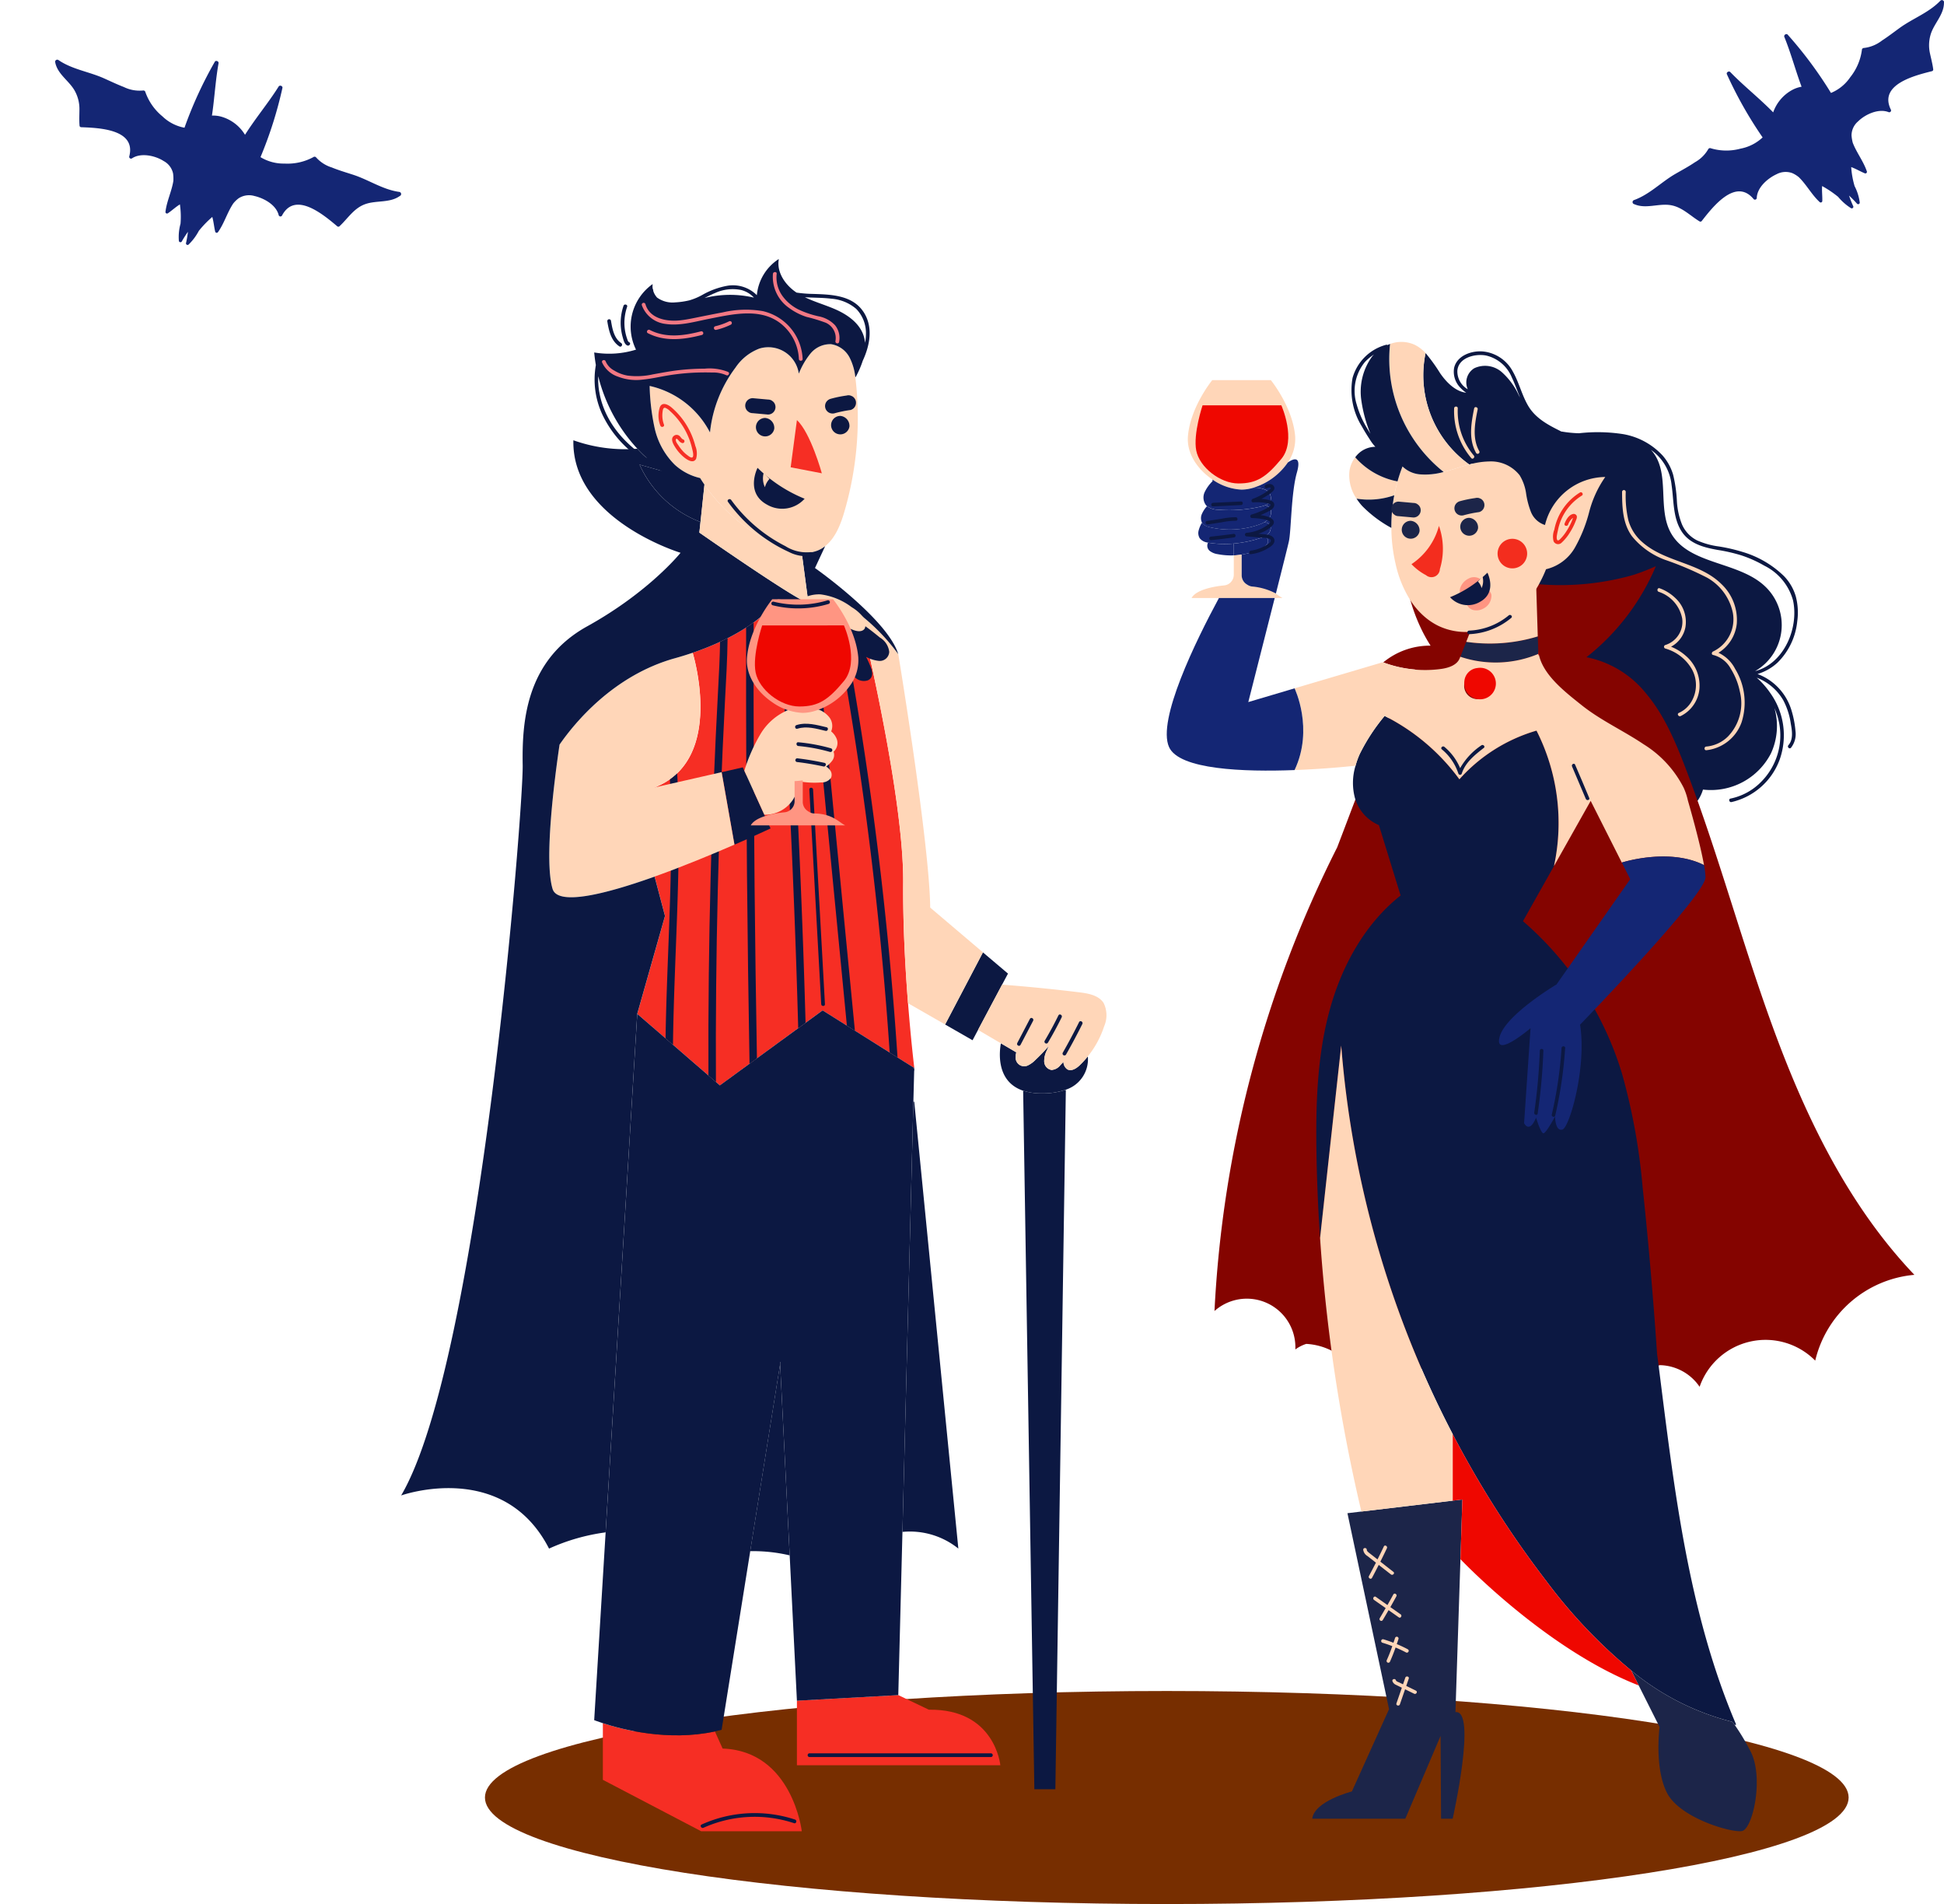 <svg xmlns="http://www.w3.org/2000/svg" xmlns:xlink="http://www.w3.org/1999/xlink" width="318.123" height="311.514" viewBox="0 0 318.123 311.514"><defs><clipPath id="clip-path"><rect id="Rectangle_5357" data-name="Rectangle 5357" width="318.123" height="311.514" transform="translate(49)" fill="none"></rect></clipPath></defs><g id="Groupe_15639" data-name="Groupe 15639" transform="translate(-49)"><g id="Groupe_15632" data-name="Groupe 15632" clip-path="url(#clip-path)"><path id="Trac&#xE9;_111462" data-name="Trac&#xE9; 111462" d="M185.286,31.669a.085.085,0,0,0,0,.037c.449,1.924,2.345,2.954,3.228,4.639a6.126,6.126,0,0,1,.711,2.926c-.005.9-.055,1.8.021,2.695a.273.273,0,0,0,.245.231c2.894.113,9,.311,7.9,4.73a.3.3,0,0,0,.469.345c1.455-.941,3.8-.417,5.159.467a3.015,3.015,0,0,1,1.53,2.031,6.545,6.545,0,0,1,.047,1.213c-.276,1.723-1.09,3.326-1.293,5.069a.253.253,0,0,0,.406.221c.672-.459,1.266-1.021,1.957-1.448a14.065,14.065,0,0,1,.1,3.165,8.106,8.106,0,0,0-.269,2.806.26.26,0,0,0,.5.052,17.859,17.859,0,0,1,.985-1.538,17.554,17.554,0,0,1-.306,1.8.261.261,0,0,0,.4.3,8.959,8.959,0,0,0,1.689-2.256,17.285,17.285,0,0,1,2.2-2.275c.225.781.285,1.595.473,2.386a.255.255,0,0,0,.451.111c1.041-1.453,1.516-3.225,2.508-4.7a4.664,4.664,0,0,1,.908-.869,3.15,3.15,0,0,1,2.544-.358c1.557.353,3.533,1.432,3.973,3.094a.3.3,0,0,0,.579.061c2.162-4.007,6.812-.045,9.03,1.819a.274.274,0,0,0,.337-.006c1.415-1.314,2.394-3.024,4.323-3.666,1.787-.595,3.9-.152,5.508-1.261a.083.083,0,0,0,.026-.027.349.349,0,0,0-.064-.679c-2.706-.379-4.96-1.965-7.522-2.8-1.177-.383-2.37-.729-3.515-1.2a5.7,5.7,0,0,1-2.563-1.64.33.33,0,0,0-.456-.052,8.855,8.855,0,0,1-4.726,1.055,7.243,7.243,0,0,1-3.924-1.053,66.615,66.615,0,0,0,3.589-11.319c.075-.33-.443-.514-.616-.238-1.294,2.064-2.807,3.975-4.207,5.966-.447.636-.887,1.28-1.3,1.938a6.682,6.682,0,0,0-3.712-2.916,4.983,4.983,0,0,0-1.7-.23q.117-.772.21-1.548c.28-2.34.457-4.694.873-7.015.058-.321-.449-.533-.615-.238a66.623,66.623,0,0,0-4.961,10.789,7.054,7.054,0,0,1-3.61-1.861,9.024,9.024,0,0,1-2.787-3.961.33.33,0,0,0-.371-.268,5.888,5.888,0,0,1-3.156-.57c-1.1-.425-2.17-.937-3.25-1.42-2.46-1.1-5.195-1.451-7.449-2.99a.348.348,0,0,0-.5.459" transform="translate(-127.226 -21.386)" fill="#142674"></path><path id="Trac&#xE9;_111464" data-name="Trac&#xE9; 111464" d="M1059.811.122c-1.889,1.97-4.492,2.88-6.672,4.462-.957.695-1.894,1.416-2.887,2.059a5.888,5.888,0,0,1-2.971,1.209.329.329,0,0,0-.308.339,9.023,9.023,0,0,1-1.91,4.45,7.055,7.055,0,0,1-3.149,2.566,66.644,66.644,0,0,0-7.08-9.533c-.224-.254-.675.058-.553.36.887,2.185,1.545,4.452,2.3,6.683q.251.74.525,1.472a4.992,4.992,0,0,0-1.618.576,6.683,6.683,0,0,0-3.03,3.62c-.543-.558-1.107-1.1-1.675-1.627-1.781-1.66-3.655-3.217-5.347-4.97-.226-.234-.694.053-.554.36a66.631,66.631,0,0,0,5.847,10.335,7.245,7.245,0,0,1-3.623,1.839,8.859,8.859,0,0,1-4.842-.057.33.33,0,0,0-.435.145,5.7,5.7,0,0,1-2.17,2.133c-1.024.7-2.119,1.28-3.192,1.9-2.335,1.345-4.213,3.362-6.783,4.291a.349.349,0,0,0,.077.678.084.084,0,0,0,.031.021c1.8.753,3.778-.116,5.65.1,2.019.23,3.33,1.7,4.986,2.7a.274.274,0,0,0,.331-.064c1.785-2.281,5.518-7.117,8.46-3.642a.3.3,0,0,0,.554-.179c.087-1.718,1.8-3.181,3.249-3.848a3.15,3.15,0,0,1,2.563-.175,4.646,4.646,0,0,1,1.068.663c1.276,1.24,2.106,2.875,3.425,4.083a.254.254,0,0,0,.418-.2c.021-.813-.089-1.622-.03-2.432a17.3,17.3,0,0,1,2.623,1.771,8.948,8.948,0,0,0,2.118,1.859.261.261,0,0,0,.333-.372,17.53,17.53,0,0,1-.671-1.7,17.706,17.706,0,0,1,1.281,1.3.261.261,0,0,0,.475-.153,8.1,8.1,0,0,0-.842-2.691,14.091,14.091,0,0,1-.557-3.116c.764.275,1.461.7,2.213,1.013a.253.253,0,0,0,.352-.3c-.558-1.664-1.685-3.064-2.311-4.693a6.519,6.519,0,0,1-.2-1.2,3.016,3.016,0,0,1,1.078-2.3c1.152-1.147,3.334-2.142,4.952-1.522a.3.3,0,0,0,.388-.434c-1.985-4.1,3.95-5.551,6.758-6.258a.274.274,0,0,0,.193-.277c-.111-.895-.345-1.761-.536-2.641a6.126,6.126,0,0,1,.092-3.009c.517-1.831,2.16-3.23,2.2-5.205a.087.087,0,0,0-.008-.036.348.348,0,0,0-.587-.345" transform="translate(-693.288 -0.001)" fill="#142674"></path><path id="Trac&#xE9;_111465" data-name="Trac&#xE9; 111465" d="M632.991,900.763c0,9.625-49.956,17.427-111.579,17.427s-111.578-7.8-111.578-17.427,49.955-17.428,111.578-17.428,111.579,7.8,111.579,17.428" transform="translate(-281.475 -606.677)" fill="#772e00"></path><path id="Trac&#xE9;_111466" data-name="Trac&#xE9; 111466" d="M961.314,227.746a10.335,10.335,0,0,0-.242-4.147,7.977,7.977,0,0,0-1.9-3.267,16.335,16.335,0,0,0-6.752-3.964,27.968,27.968,0,0,0-3.923-.91,12.9,12.9,0,0,1-3.545-.981,5.282,5.282,0,0,1-2.493-2.623,11.976,11.976,0,0,1-.833-3.793,23.378,23.378,0,0,0-.609-4.307,8.3,8.3,0,0,0-1.719-3.161,11.427,11.427,0,0,0-6.481-3.515,27.071,27.071,0,0,0-7.213-.142,19.694,19.694,0,0,1-2.978-.307.309.309,0,0,0-.083-.065c-2.038-1.01-4.076-2.1-5.264-4.13-1.034-1.76-1.483-3.793-2.487-5.565a6.239,6.239,0,0,0-4.838-3.308c-1.873-.189-4.336.638-4.791,2.7a3.731,3.731,0,0,0,1.016,3.214,5.646,5.646,0,0,0,.969.833c-1.761-.207-3.243-1.7-4.283-3.214a28.093,28.093,0,0,0-2.369-3.279,17.928,17.928,0,0,0,7.154,18.231c.183-.047.372-.094.561-.136a31.166,31.166,0,0,1,4.626,8.029c1.873,4.992,1.79,10.38.868,15.567-.472,2.682-1.2,5.3-1.825,7.946a27.641,27.641,0,0,0-.945,7.71,12.943,12.943,0,0,0,2.038,6.67,11.762,11.762,0,0,0,4.72,4.059,11.58,11.58,0,0,0,12.075-1.495c.254-.2.49-.419.727-.644.029.939.059,1.873.089,2.812a14.083,14.083,0,0,0,.313,2.859,5.408,5.408,0,0,0,3.344,3.763,11.181,11.181,0,0,0,5.388.727,7.655,7.655,0,0,0,4.827-2.18,6.143,6.143,0,0,0,1.435-2.5,11.051,11.051,0,0,0,11.124-5.92,10.677,10.677,0,0,0,.573-7.408,11.823,11.823,0,0,1,.738,2.28,10.767,10.767,0,0,1-2.888,9.754,9.758,9.758,0,0,1-5.033,2.765c-.379.071-.219.65.153.573a11,11,0,0,0,7.881-6.942,11.875,11.875,0,0,0-1.477-10.817,13.8,13.8,0,0,0-2.274-2.594,8.6,8.6,0,0,1,4.336,3.68,11.769,11.769,0,0,1,1.24,3.858c.207,1.134.443,2.558-.39,3.509-.254.284.166.709.42.419a3.631,3.631,0,0,0,.733-2.765,16.248,16.248,0,0,0-.674-3.432,9.169,9.169,0,0,0-3.562-4.845,9.062,9.062,0,0,0-1.974-1.022,8.354,8.354,0,0,0,3.273-1.861,11.022,11.022,0,0,0,3.225-6.723m-53.908-38a3.363,3.363,0,0,1-1.707-3.06c.195-2.151,2.942-2.8,4.69-2.464a6.013,6.013,0,0,1,4.23,3.61c.514,1.069.892,2.2,1.353,3.3-.065-.124-.13-.242-.2-.366a11.58,11.58,0,0,0-2.818-3.84,4.161,4.161,0,0,0-4.484-.626,2.728,2.728,0,0,0-1.069,3.45m47.032,46.1a8.7,8.7,0,0,0,1.654-13.824c-4.366-4.194-12.542-3.509-15.466-8.808-2.2-3.988-.13-9.541-2.895-13.151-.112-.142-.231-.278-.349-.408a8,8,0,0,1,3.379,5.772c.373,2.517.2,5.246,1.584,7.485,1.318,2.115,3.692,2.712,5.99,3.119a27.737,27.737,0,0,1,3.792.868,19.757,19.757,0,0,1,3.805,1.7,9,9,0,0,1,4.7,5.677c.98,4.549-1.489,10.35-6.191,11.573" transform="translate(-618.211 -126.053)" fill="#0c1842"></path><path id="Trac&#xE9;_111467" data-name="Trac&#xE9; 111467" d="M905.546,405.949a18.341,18.341,0,0,0-16.224,14.036,11.423,11.423,0,0,0-18.919,4.282,8.054,8.054,0,0,0-6.458-3.541c-2.036.414-3.874,1.937-5.414,3.273a.3.3,0,0,1-.49-.129,4.487,4.487,0,0,0-3.961-2.6,5.54,5.54,0,0,0-1.242.058,8.775,8.775,0,0,0-3.559,1.557c-.4.274-.776.578-1.144.887a5.674,5.674,0,0,1-.91.718,1.261,1.261,0,0,1-1.114.146,2.3,2.3,0,0,1-.834-.753,3.983,3.983,0,0,0-4.34-1.488,8.782,8.782,0,0,0-3.611,3.255.3.3,0,0,1-.5,0c-.8-1.5-1.96-3.144-3.809-3.308-1.937-.169-3.71,1.179-5.146,2.316a.29.29,0,0,1-.484-.128,4.9,4.9,0,0,0-2.351-3.179,7.322,7.322,0,0,0-3.57.006,7.032,7.032,0,0,0-2.263,1.062,4.606,4.606,0,0,0-.338.414.322.322,0,0,1-.35.116,9.254,9.254,0,0,0-1.441,1.64.838.838,0,0,1-.939.443,1.384,1.384,0,0,1-.729-.735c-.2-.4-.332-.84-.531-1.248a9.671,9.671,0,0,0-.63-1.1,10.587,10.587,0,0,0-4.1-3.611,10.415,10.415,0,0,0-4.113-1.091,6.149,6.149,0,0,0-1.785.91,7.947,7.947,0,0,0-13.231-6.289,189.354,189.354,0,0,1,20.08-75.862l.91-2.38c1.342-3.523,2.66-7.047,4.06-10.548a108.133,108.133,0,0,1,7.782-16.165,19.049,19.049,0,0,1-5.21-1.167,11.98,11.98,0,0,1,7.736-2.736c-.432-.688-.84-1.388-1.213-2.112a29.137,29.137,0,0,1-3.18-13.231.3.3,0,0,1,.444-.251,41.3,41.3,0,0,0,8.027,3.156,67.786,67.786,0,0,0,7.45,1.616c1.668.274,3.349.507,5.029.677,1.009.1,2.018.169,3.034.21a43.608,43.608,0,0,0,13.616-1.639,37.151,37.151,0,0,0,3.664-1.424A37.568,37.568,0,0,1,851.892,304.9a16.682,16.682,0,0,1,9.772,5.962c2.9,3.448,4.7,7.677,6.324,11.883.438,1.143.869,2.287,1.284,3.436.017.041.029.082.046.122,5,13.663,8.768,27.769,13.908,41.391,5.245,13.908,12.088,27.524,22.32,38.252" transform="translate(-543.273 -197.378)" fill="#840400"></path><path id="Trac&#xE9;_111468" data-name="Trac&#xE9; 111468" d="M912.916,539l-.216.087a2.653,2.653,0,0,0-.479-.548,41.888,41.888,0,0,1-16.486-8.395,84.056,84.056,0,0,1-13.85-14.573,162.5,162.5,0,0,1-15.36-24.094v-.006a165.459,165.459,0,0,1-18.236-63.553q-1.733,15.751-3.46,31.485-.473-6.922-.589-13.855c-.128-7.835.082-15.769,2.129-23.329,1.96-7.251,5.758-14.205,11.638-18.855q-1.776-5.758-3.547-11.51a6.9,6.9,0,0,1-3.909-4.375,9.574,9.574,0,0,1,.081-5.344,13.018,13.018,0,0,1,.688-1.919,31.333,31.333,0,0,1,4.072-6.224,34.252,34.252,0,0,1,12.233,10.366,27.029,27.029,0,0,1,12.619-7.963,33.41,33.41,0,0,1,2.864,22.151q-2.537,4.507-5.075,9.019a53.364,53.364,0,0,1,16.212,24.963,100.536,100.536,0,0,1,3.366,18.557c.706,6.586,1.3,13.184,1.82,19.788.2,2.5.373,4.994.548,7.49.076.607.163,1.213.239,1.826,2.538,20.039,4.8,40.3,12.694,58.81" transform="translate(-579.807 -256.857)" fill="#0c1842"></path><path id="Trac&#xE9;_111469" data-name="Trac&#xE9; 111469" d="M918.422,243.594a17.73,17.73,0,0,0-2.635,5.747,23.869,23.869,0,0,1-2.368,5.877,7.42,7.42,0,0,1-4.688,3.468,20.749,20.749,0,0,1-1.047,2.243v.006a16.355,16.355,0,0,1-5.664,6.175A12.631,12.631,0,0,1,896.6,268.9a10.384,10.384,0,0,1-5.443-.928,10.613,10.613,0,0,1-2.517-1.707,12.631,12.631,0,0,1-2.171-2.594,18.743,18.743,0,0,1-2.38-5.961,26.649,26.649,0,0,1-.667-5.788,27.224,27.224,0,0,1,.476-5.337c.149-.767.321-1.523.535-2.273.232-.827.506-1.642.815-2.445a4.636,4.636,0,0,0,2.987,1.3,11.1,11.1,0,0,0,3.742-.4c.625-.149,1.249-.339,1.868-.53.768-.238,1.547-.482,2.326-.684a12.791,12.791,0,0,1,3.242-.5,5.97,5.97,0,0,1,5,2.261,7.77,7.77,0,0,1,1.053,2.951,13.956,13.956,0,0,0,.791,3.04,3.688,3.688,0,0,0,2.2,2.112l.107.024a10.249,10.249,0,0,1,9.857-7.847" transform="translate(-606.733 -165.556)" fill="#ffd6b8"></path><path id="Trac&#xE9;_111470" data-name="Trac&#xE9; 111470" d="M960.3,341.522a1.479,1.479,0,0,0,.047.222h-.1l-.006-.2a.2.2,0,0,0,.064-.023" transform="translate(-659.494 -234.558)" fill="#ef0700"></path><path id="Trac&#xE9;_111471" data-name="Trac&#xE9; 111471" d="M932.194,334v.024a5.469,5.469,0,0,0,.023.694l.017.6a18.106,18.106,0,0,1-12.77.461l.968-2.439a26.865,26.865,0,0,0,11.709-.887Z" transform="translate(-631.491 -228.328)" fill="#1c2549"></path><path id="Trac&#xE9;_111472" data-name="Trac&#xE9; 111472" d="M784.444,273.653a14.388,14.388,0,0,0,7.992-.391,5.834,5.834,0,0,0,.922-.4l.2.03a.9.9,0,0,1,.875.857,1.433,1.433,0,0,1-.6,1.167,2.317,2.317,0,0,1-.251.169,4.483,4.483,0,0,1-.98.4,19.667,19.667,0,0,1-4.265.852,16.418,16.418,0,0,1-3.932-.117c-.088-.012-.181-.029-.268-.047a1.993,1.993,0,0,1-1.307-.694,1.631,1.631,0,0,1-.2-1.237,4.822,4.822,0,0,1,.484-1.2l.088-.111a1.737,1.737,0,0,0,.158.2,2.138,2.138,0,0,0,1.073.507" transform="translate(-537.493 -187.404)" fill="#142674"></path><path id="Trac&#xE9;_111473" data-name="Trac&#xE9; 111473" d="M793.419,212.056a10.633,10.633,0,0,1-5.642,4.124,6.735,6.735,0,0,1-1.9.3h-.03a8.993,8.993,0,0,1-4.726-1.636c-2.387-1.607-4.289-4.23-4.029-7.142.419-4.791,3.976-9.133,3.976-9.133h9.588s3.55,4.342,3.976,9.133a6.745,6.745,0,0,1-1.211,4.354" transform="translate(-533.691 -136.377)" fill="#ffd6b8"></path><path id="Trac&#xE9;_111474" data-name="Trac&#xE9; 111474" d="M806.382,280.254a.831.831,0,0,1,.117.962,2.029,2.029,0,0,1-.957.776,11.4,11.4,0,0,1-3.261,1.021,10.571,10.571,0,0,1-1.289.128v-1.493l-.047-.432a19.663,19.663,0,0,0,4.265-.852,4.516,4.516,0,0,0,.98-.4Z" transform="translate(-550.091 -192.279)" fill="#142674"></path><path id="Trac&#xE9;_111475" data-name="Trac&#xE9; 111475" d="M787.583,283.492a16.418,16.418,0,0,0,3.932.116l.047.432v1.493a11.515,11.515,0,0,1-2.648-.2,2.791,2.791,0,0,1-1.266-.513,1.1,1.1,0,0,1-.362-1.225l.029-.152c.088.018.181.035.269.047" transform="translate(-540.661 -194.671)" fill="#142674"></path><path id="Trac&#xE9;_111476" data-name="Trac&#xE9; 111476" d="M960.1,337.462l.023.694a5.457,5.457,0,0,1-.023-.694" transform="translate(-659.4 -231.77)" fill="#1c2549"></path><path id="Trac&#xE9;_111477" data-name="Trac&#xE9; 111477" d="M864.921,346.444a2.167,2.167,0,1,0-2.135,2.538,2.366,2.366,0,0,0,2.135-2.538m21.492,29.285-5.093-10.092q-3,5.329-6,10.658a33.41,33.41,0,0,0-2.865-22.151,27.026,27.026,0,0,0-12.618,7.963,34.257,34.257,0,0,0-12.234-10.367,31.336,31.336,0,0,0-4.072,6.224,13,13,0,0,0-.688,1.92h-.006s-4.457.507-9.97.712c3.2-6.761,0-13.371,0-13.371l14.433-4.27a.449.449,0,0,0,.082.029,19.409,19.409,0,0,0,9.422,1.073c1.242-.169,2.654-.613,3.1-1.785l.082-.216a18.1,18.1,0,0,0,12.77-.461l.006.2h.1c.764,3.308,4.229,5.991,6.96,8.167,3.133,2.508,6.843,4.177,10.169,6.417a17.93,17.93,0,0,1,6.551,7.117,10.44,10.44,0,0,1,.694,2.112s1.943,6.621,2.631,10.536h-.006c-5.647-2.847-13.184-.5-13.452-.414Z" transform="translate(-572.017 -234.609)" fill="#ffd6b8"></path><path id="Trac&#xE9;_111478" data-name="Trac&#xE9; 111478" d="M960.264,340.256a.205.205,0,0,1-.064.023l-.018-.6a3.9,3.9,0,0,0,.082.577" transform="translate(-659.455 -233.292)" fill="#ef0700"></path><path id="Trac&#xE9;_111479" data-name="Trac&#xE9; 111479" d="M785.843,254.878c-.047-.041-.093-.087-.14-.134a2.1,2.1,0,0,1-.256-2.123,6.2,6.2,0,0,1,1.3-1.82l.012-.268a9,9,0,0,0,4.725,1.639h.029a6.822,6.822,0,0,0,1.9-.3,4.272,4.272,0,0,1,2.03.344,1.486,1.486,0,0,1,.782,1.773,1.514,1.514,0,0,1-.869.747h-.006a4.3,4.3,0,0,1-.694.21,23,23,0,0,1-6.977.513,3.155,3.155,0,0,1-1.838-.578" transform="translate(-539.33 -172.066)" fill="#142674"></path><path id="Trac&#xE9;_111480" data-name="Trac&#xE9; 111480" d="M898.436,274.713a11.285,11.285,0,0,1,.155,7.061,1.376,1.376,0,0,1-2.272,1,9.09,9.09,0,0,1-2.374-1.8,10.867,10.867,0,0,0,4.492-6.264" transform="translate(-613.963 -188.674)" fill="#f32d1e"></path><path id="Trac&#xE9;_111481" data-name="Trac&#xE9; 111481" d="M869.288,242.814c-.214.749-.387,1.505-.536,2.273a12.577,12.577,0,0,1-6.169.553,6.7,6.7,0,0,1-1.154-4.575,4.856,4.856,0,0,1,.94-2.2,12.214,12.214,0,0,0,6.919,3.944" transform="translate(-591.592 -164.057)" fill="#ffd6b8"></path><path id="Trac&#xE9;_111482" data-name="Trac&#xE9; 111482" d="M895.389,198.668c-.779.2-1.559.446-2.326.684-.619.19-1.243.381-1.868.53a23.636,23.636,0,0,1-8.769-20.935,5.271,5.271,0,0,1,4.069.149,5.988,5.988,0,0,1,1.743,1.338,17.932,17.932,0,0,0,7.151,18.234" transform="translate(-605.956 -122.671)" fill="#ffd6b8"></path><path id="Trac&#xE9;_111483" data-name="Trac&#xE9; 111483" d="M793.919,296.815l-1.279,0H779.028c.827-1.5,4.165-1.949,5.323-2.062a1.969,1.969,0,0,0,.325-.059,1.843,1.843,0,0,0,.443-.2,1.768,1.768,0,0,0,.821-1.483v-3.173a11.632,11.632,0,0,0,1.288-.124v3.38a1.741,1.741,0,0,0,.809,1.476l.159.1a1.568,1.568,0,0,0,.827.272c2.844.022,3.914,1.384,4.9,1.874" transform="translate(-535.039 -198.975)" fill="#ffd6b8"></path><path id="Trac&#xE9;_111484" data-name="Trac&#xE9; 111484" d="M923.705,348.954a2.579,2.579,0,1,1-2.135,2.543,2.366,2.366,0,0,1,2.135-2.543" transform="translate(-632.937 -239.663)" fill="#ef0700"></path><path id="Trac&#xE9;_111485" data-name="Trac&#xE9; 111485" d="M1028.214,885.718c2.31,4.305.4,12.858-1.377,13.138s-10.139-2.147-12.245-6.242-1.219-10.787-1.219-10.787l-3.413-6.8-1.237-2.462a41.894,41.894,0,0,0,16.486,8.4,2.646,2.646,0,0,1,.479.548,36.158,36.158,0,0,1,2.526,4.212" transform="translate(-692.794 -599.278)" fill="#1c2549"></path><path id="Trac&#xE9;_111486" data-name="Trac&#xE9; 111486" d="M850.136,785.272l14.935-1.779,1.587-.187-.315,9.76-.817,25.027c3.565-.443-.455,17.437-.455,17.437h-1.9l-.081-13.546-5.77,13.546H842.091c.321-2.882,6.487-4.463,6.487-4.463l6.079-13.458-6.808-32.063Z" transform="translate(-578.35 -537.977)" fill="#1c2549"></path><path id="Trac&#xE9;_111487" data-name="Trac&#xE9; 111487" d="M953.087,476.322c.589,6.7-1.931,15.4-3.045,15.763-1.2.385-1.213-2.147-1.213-2.147s-1.465,2.777-1.908,2.759-1.2-2.555-1.2-2.555c-1.126,2.7-1.96.893-1.96.893l1.056-15.53s-5.986,5.087-5.07,1.459,9.317-8.611,9.317-8.611l12.064-17.227-1.371-2.719c.268-.087,7.805-2.433,13.453.414h.006a13.257,13.257,0,0,1,.233,1.978c.058,2.917-20.529,24.134-20.529,24.134.076.449.128.916.169,1.388" transform="translate(-645.354 -307.287)" fill="#142674"></path><path id="Trac&#xE9;_111488" data-name="Trac&#xE9; 111488" d="M812.748,240.474c1.05-.753,2.269-1.062,1.5,1.639-.951,3.349-.922,9.491-1.313,11.271-.14.642-1.033,4.206-2.123,8.512a10.086,10.086,0,0,0-3.8-1.132,1.683,1.683,0,0,1-.829-.274l-.158-.1a1.746,1.746,0,0,1-.811-1.476v-3.384a11.41,11.41,0,0,0,3.261-1.021,2.027,2.027,0,0,0,.956-.776.831.831,0,0,0-.116-.962l-.193-.292a2.279,2.279,0,0,0,.251-.169,1.432,1.432,0,0,0,.6-1.167.9.9,0,0,0-.875-.858l-.2-.029a2.506,2.506,0,0,0,.49-.339,1.746,1.746,0,0,0,.647-1.4,1.128,1.128,0,0,0-.974-1.056,1.516,1.516,0,0,0,.869-.747,1.486,1.486,0,0,0-.782-1.774,4.272,4.272,0,0,0-2.03-.344,10.625,10.625,0,0,0,5.642-4.125" transform="translate(-553.021 -164.797)" fill="#142674"></path><path id="Trac&#xE9;_111489" data-name="Trac&#xE9; 111489" d="M795.43,265a1.748,1.748,0,0,1-.647,1.4,2.531,2.531,0,0,1-.49.339,5.87,5.87,0,0,1-.922.4,14.389,14.389,0,0,1-7.992.391,2.14,2.14,0,0,1-1.074-.507,1.776,1.776,0,0,1-.158-.2,1.676,1.676,0,0,1-.081-1.353,4.54,4.54,0,0,1,.875-1.371,3.156,3.156,0,0,0,1.838.578,22.99,22.99,0,0,0,6.977-.513,4.287,4.287,0,0,0,.694-.21h.006A1.129,1.129,0,0,1,795.43,265" transform="translate(-538.428 -181.277)" fill="#142674"></path><path id="Trac&#xE9;_111490" data-name="Trac&#xE9; 111490" d="M787,327.167s3.2,6.61,0,13.371c-8.255.315-18.9-.047-20.547-3.774-1.96-4.416,4.346-17.291,8.168-24.374h9.13c-1.919,7.584-4.323,17.023-4.323,17.023Z" transform="translate(-526.152 -214.55)" fill="#142674"></path><path id="Trac&#xE9;_111491" data-name="Trac&#xE9; 111491" d="M944.67,787.774l1.237,2.462c-15.255-5.939-29.175-20.657-29.175-20.657l.315-9.76-1.587.187v-10.9A162.475,162.475,0,0,0,930.82,773.2a84.041,84.041,0,0,0,13.849,14.573" transform="translate(-628.74 -514.489)" fill="#ef0700"></path><path id="Trac&#xE9;_111492" data-name="Trac&#xE9; 111492" d="M847.9,594.925q-1.129-8.6-1.715-17.268,1.724-15.743,3.459-31.485a165.462,165.462,0,0,0,18.236,63.553s-.006.006,0,.006v10.9l-14.934,1.78a276.555,276.555,0,0,1-5.046-27.483" transform="translate(-581.164 -375.112)" fill="#ffd6b8"></path><path id="Trac&#xE9;_111493" data-name="Trac&#xE9; 111493" d="M934,305.7l.262,8.377a26.862,26.862,0,0,1-11.708.887l.572-1.453a12.386,12.386,0,0,0,5.321-1.756A16.039,16.039,0,0,0,934,305.7" transform="translate(-633.615 -209.958)" fill="#ffd6b8"></path><path id="Trac&#xE9;_111494" data-name="Trac&#xE9; 111494" d="M871.412,258.719a27.2,27.2,0,0,0-.476,5.336,20.094,20.094,0,0,1-4.759-3.57,9.237,9.237,0,0,1-.934-1.214,12.572,12.572,0,0,0,6.169-.553" transform="translate(-594.251 -177.689)" fill="#0c1842"></path><path id="Trac&#xE9;_111495" data-name="Trac&#xE9; 111495" d="M868.79,179.682c-.143.05-.28.119-.42.178a.26.26,0,0,0-.243-.038,7.8,7.8,0,0,0-5.471,5.414,11.227,11.227,0,0,0,1.529,7.943c.393.718.827,1.413,1.277,2.1a7.345,7.345,0,0,0,.923,1.226,4.074,4.074,0,0,0-3.288,1.718,12.213,12.213,0,0,0,6.919,3.944q.348-1.241.815-2.445a4.633,4.633,0,0,0,2.986,1.3,11.1,11.1,0,0,0,3.742-.4,23.636,23.636,0,0,1-8.769-20.935m-3.831,13.659a15.339,15.339,0,0,1-1.617-3.734,7.447,7.447,0,0,1,1.312-6.949,7.782,7.782,0,0,1,1.513-1.264c-.1.1-.2.2-.287.3a9.792,9.792,0,0,0-1.761,7.383,22.313,22.313,0,0,0,1.465,5.286c-.214-.339-.425-.68-.626-1.027" transform="translate(-592.319 -123.406)" fill="#0c1842"></path><path id="Trac&#xE9;_111496" data-name="Trac&#xE9; 111496" d="M795.164,211.733s2.549,5.688,0,8.768c-2.479,2.993-4.037,4.014-7.024,4.014s-6.365-2.655-6.9-5.379,1.032-7.4,1.032-7.4Z" transform="translate(-536.481 -145.419)" fill="#ef0700"></path><path id="Trac&#xE9;_111497" data-name="Trac&#xE9; 111497" d="M972.252,257.172a9.2,9.2,0,0,0-4.2,6.09,3.07,3.07,0,0,0-.118,1.9.82.82,0,0,0,1.339.2,7.542,7.542,0,0,0,1.31-1.615,10.233,10.233,0,0,0,.957-1.879c.108-.277.31-.653.142-.944a.548.548,0,0,0-.635-.216c-.653.171-1.1.98-1.314,1.563-.129.361.445.517.574.159a2.414,2.414,0,0,1,.535-.874,1.386,1.386,0,0,1,.256-.231.3.3,0,0,0,0,.038q-.04.117-.083.232a9.493,9.493,0,0,1-.908,1.8,7.192,7.192,0,0,1-1.169,1.472c-.51.458-.528-.269-.472-.625.046-.295.107-.588.177-.878a8.6,8.6,0,0,1,3.909-5.68c.334-.186.035-.7-.3-.514" transform="translate(-664.699 -176.599)" fill="#f32d1e"></path><path id="Trac&#xE9;_111498" data-name="Trac&#xE9; 111498" d="M929.905,321.3a10.842,10.842,0,0,1-6.494,2.495c-.374.015-.376.6,0,.583a11.494,11.494,0,0,0,6.907-2.666c.289-.241-.126-.651-.412-.412" transform="translate(-634.008 -220.622)" fill="#0c1842"></path><path id="Trac&#xE9;_111499" data-name="Trac&#xE9; 111499" d="M916.053,389.229a11.116,11.116,0,0,0-3.465,3.723,9.091,9.091,0,0,0-2.577-3.483c-.287-.237-.7.173-.413.412a8.567,8.567,0,0,1,2.7,3.951.294.294,0,0,0,.563,0c.574-1.822,2.151-3.063,3.6-4.191.3-.23-.119-.64-.412-.412" transform="translate(-624.647 -267.278)" fill="#0c1842"></path><path id="Trac&#xE9;_111500" data-name="Trac&#xE9; 111500" d="M980.578,404.553q-1.138-2.731-2.313-5.447c-.148-.344-.651-.047-.5.294q1.144,2.646,2.254,5.308c.142.342.707.192.563-.155" transform="translate(-671.511 -274.002)" fill="#0c1842"></path><path id="Trac&#xE9;_111501" data-name="Trac&#xE9; 111501" d="M943.77,283.873a2.419,2.419,0,1,1-2.419-2.419,2.419,2.419,0,0,1,2.419,2.419" transform="translate(-644.862 -193.303)" fill="#f32d1e"></path><path id="Trac&#xE9;_111502" data-name="Trac&#xE9; 111502" d="M891.8,273.748a1.465,1.465,0,1,1-1.447-1.695,1.586,1.586,0,0,1,1.447,1.695" transform="translate(-610.5 -186.847)" fill="#1c2549"></path><path id="Trac&#xE9;_111503" data-name="Trac&#xE9; 111503" d="M922.38,272.2a1.465,1.465,0,1,1-1.447-1.7,1.586,1.586,0,0,1,1.447,1.7" transform="translate(-631.505 -185.781)" fill="#1c2549"></path><path id="Trac&#xE9;_111504" data-name="Trac&#xE9; 111504" d="M887.874,262.587l-.241-.186a1.185,1.185,0,0,0-.6-.162l-2.426-.22a1.194,1.194,0,0,0-.841.349,1.19,1.19,0,0,0,0,1.683l.241.186a1.184,1.184,0,0,0,.6.163l2.426.22a1.194,1.194,0,0,0,.841-.348,1.189,1.189,0,0,0,0-1.683" transform="translate(-606.733 -179.953)" fill="#1c2549"></path><path id="Trac&#xE9;_111505" data-name="Trac&#xE9; 111505" d="M921.242,260.915a1.2,1.2,0,0,0-.547-.711l-.285-.12a1.2,1.2,0,0,0-.632,0,19,19,0,0,0-2.532.521,1.231,1.231,0,0,0-.711.547,1.189,1.189,0,0,0,.427,1.628,1.235,1.235,0,0,0,.917.12,19.113,19.113,0,0,1,2.532-.521,1.183,1.183,0,0,0,.711-.547,1.215,1.215,0,0,0,.12-.917" transform="translate(-629.366 -178.597)" fill="#1c2549"></path><path id="Trac&#xE9;_111506" data-name="Trac&#xE9; 111506" d="M1022.453,285.213a5.826,5.826,0,0,0-2.694-2.565,6.389,6.389,0,0,0,3-4.762,8.079,8.079,0,0,0-2.534-6.5c-3.615-3.555-9.282-3.541-13.013-6.919a7.331,7.331,0,0,1-2.19-3.487,17.516,17.516,0,0,1-.434-4.655.3.3,0,0,0-.6,0c.01,2.509.086,5.166,1.631,7.272a12.587,12.587,0,0,0,5.436,3.853,51.977,51.977,0,0,1,6.83,2.9,8.575,8.575,0,0,1,4.224,5.728,5.833,5.833,0,0,1-3.22,6.353c-.238.1-.324.512,0,.573a4.545,4.545,0,0,1,2.868,2.218,11.39,11.39,0,0,1,1.507,3.785,7.837,7.837,0,0,1-1.932,7.319,5.733,5.733,0,0,1-3.564,1.664c-.38.026-.383.621,0,.6a6.924,6.924,0,0,0,5.773-4.56,10.554,10.554,0,0,0-1.093-8.814" transform="translate(-689.546 -175.849)" fill="#ffd6b8"></path><path id="Trac&#xE9;_111507" data-name="Trac&#xE9; 111507" d="M1027.025,318.252a8.29,8.29,0,0,0-2.347-1.434,4.566,4.566,0,0,0,2.352-3.183,5.288,5.288,0,0,0-1.616-4.749,7.249,7.249,0,0,0-2.6-1.627c-.36-.133-.515.442-.158.574a5.732,5.732,0,0,1,3.848,4.373,3.978,3.978,0,0,1-2.763,4.336.3.3,0,0,0,0,.574,7.3,7.3,0,0,1,4.393,3.465,5.358,5.358,0,0,1-.056,5.113,4.523,4.523,0,0,1-2.128,1.959c-.35.154-.047.666.3.514a5.506,5.506,0,0,0,3.08-4.548,6.407,6.407,0,0,0-2.307-5.367" transform="translate(-702.224 -211.013)" fill="#ffd6b8"></path><path id="Trac&#xE9;_111508" data-name="Trac&#xE9; 111508" d="M919.418,220.385a11.277,11.277,0,0,1-2.622-7.72c.016-.383-.578-.382-.595,0a11.894,11.894,0,0,0,2.8,8.14c.247.293.666-.13.421-.421" transform="translate(-629.243 -145.862)" fill="#ffd6b8"></path><path id="Trac&#xE9;_111509" data-name="Trac&#xE9; 111509" d="M926.438,219.887c-1.2-2.108-.729-4.6-.275-6.851.076-.374-.5-.534-.574-.158-.488,2.415-.956,5.052.335,7.31a.3.3,0,0,0,.514-.3" transform="translate(-635.354 -146.057)" fill="#ffd6b8"></path><path id="Trac&#xE9;_111510" data-name="Trac&#xE9; 111510" d="M873.655,811.67,871.519,810c.364-.726.722-1.454,1.069-2.189.159-.338-.343-.634-.5-.294-.335.71-.682,1.415-1.034,2.117l-.886-.692c-.185-.145-.376-.285-.556-.436-.139-.118-.308-.257-.314-.453-.011-.375-.595-.376-.583,0a1.407,1.407,0,0,0,.7,1.032l1.279,1,.1.079q-.559,1.1-1.142,2.19c-.178.331.326.626.5.295.378-.7.744-1.41,1.1-2.12l1.99,1.553c.292.228.708-.182.412-.413" transform="translate(-596.633 -554.503)" fill="#ffd6b8"></path><path id="Trac&#xE9;_111511" data-name="Trac&#xE9; 111511" d="M878.451,835.856l-1.677-1.181q.5-.878.981-1.765c.179-.331-.325-.626-.5-.295-.312.578-.633,1.151-.957,1.723L874.4,833c-.308-.216-.6.289-.294.5l1.9,1.336c-.324.564-.651,1.126-.986,1.683a.292.292,0,0,0,.5.294c.327-.543.645-1.091.961-1.641l1.673,1.178c.308.217.6-.289.294-.5" transform="translate(-600.251 -571.742)" fill="#ffd6b8"></path><path id="Trac&#xE9;_111512" data-name="Trac&#xE9; 111512" d="M882.483,857.029c-.592-.315-1.2-.6-1.818-.857.095-.283.2-.563.288-.85a.292.292,0,0,0-.562-.155c-.081.266-.179.527-.266.791-.541-.21-1.088-.4-1.645-.568a.292.292,0,0,0-.155.563c.547.163,1.083.352,1.614.558-.271.768-.563,1.529-.9,2.272a.3.3,0,0,0,.1.4.294.294,0,0,0,.4-.1c.347-.769.651-1.556.934-2.35.581.244,1.153.511,1.711.807.331.176.626-.327.294-.5" transform="translate(-603.095 -587.191)" fill="#ffd6b8"></path><path id="Trac&#xE9;_111513" data-name="Trac&#xE9; 111513" d="M887.806,878.06l-1.583-.775.41-1.188c.123-.355-.441-.508-.562-.155l-.375,1.085-.591-.289c-.165-.08-.513-.179-.575-.373-.113-.356-.677-.2-.562.155a1.033,1.033,0,0,0,.582.594c.317.159.637.312.955.468l-.884,2.562c-.122.356.441.509.563.155l.849-2.459,1.48.724c.336.164.632-.339.294-.5" transform="translate(-607.101 -601.461)" fill="#ffd6b8"></path><path id="Trac&#xE9;_111514" data-name="Trac&#xE9; 111514" d="M810.314,261.107c-.406-.043-.813-.077-1.22-.112.134-.048.268-.095.4-.151a5.08,5.08,0,0,0,1.96-1.277c.511-.651-.177-1.142-.749-1.343a6.135,6.135,0,0,0-1.273-.284c.261-.108.523-.217.776-.343.5-.25,1.364-.585,1.475-1.216.115-.646-.572-.861-1.065-.958a9.223,9.223,0,0,0-1.035-.139,10.145,10.145,0,0,0,1.634-1.038c.323-.254.661-.583.409-1.018-.28-.484-.856-.409-1.3-.247-.351.126-.2.69.155.563.106-.039.6-.247.645-.021.02.1-.3.3-.359.343-.251.193-.514.371-.783.538a9.783,9.783,0,0,1-1.811.875c-.289.1-.273.594.077.573a9.042,9.042,0,0,1,1.624.04,6.957,6.957,0,0,1,.857.151.72.72,0,0,1,.286.1c.158.144.04.266-.1.377a6.4,6.4,0,0,1-1.357.745,11.622,11.622,0,0,1-1.584.582.293.293,0,0,0,.077.573,10.84,10.84,0,0,1,2,.224,2.015,2.015,0,0,1,.859.305c.14.142.11.216-.009.36a2.053,2.053,0,0,1-.4.314,6.774,6.774,0,0,1-3.334,1.212.292.292,0,0,0,0,.583l2.292.2c.373.033,1.454-.039,1.657.4s-1,.994-1.3,1.141a6.157,6.157,0,0,1-1.939.586c-.367.048-.372.632,0,.583a6.961,6.961,0,0,0,2.449-.778c.542-.3,1.48-.789,1.389-1.533-.081-.658-.853-.852-1.4-.91" transform="translate(-554.168 -173.664)" fill="#0c1842"></path><path id="Trac&#xE9;_111515" data-name="Trac&#xE9; 111515" d="M794.2,261.964l-4.6.219c-.374.018-.376.6,0,.583l4.6-.218c.374-.018.376-.6,0-.584" transform="translate(-542.105 -179.917)" fill="#0c1842"></path><path id="Trac&#xE9;_111516" data-name="Trac&#xE9; 111516" d="M791.308,270.174a11.8,11.8,0,0,0-2.352.254l-2.372.365c-.37.057-.213.619.155.562L789.02,271a11.447,11.447,0,0,1,2.288-.247c.375.018.374-.565,0-.583" transform="translate(-540.083 -185.552)" fill="#0c1842"></path><path id="Trac&#xE9;_111517" data-name="Trac&#xE9; 111517" d="M792.566,279.1a.3.3,0,0,0-.359-.2q-1.823.245-3.651.439a.3.3,0,0,0-.292.292.294.294,0,0,0,.292.292q1.906-.2,3.806-.46a.293.293,0,0,0,.2-.359" transform="translate(-541.382 -191.545)" fill="#0c1842"></path><path id="Trac&#xE9;_111518" data-name="Trac&#xE9; 111518" d="M958.983,548.215a93.585,93.585,0,0,1-.913,10.138c-.054.367.509.526.563.155a94.987,94.987,0,0,0,.934-10.293c.013-.375-.57-.375-.583,0" transform="translate(-658.003 -376.322)" fill="#0c1842"></path><path id="Trac&#xE9;_111519" data-name="Trac&#xE9; 111519" d="M968.825,546.845a67.808,67.808,0,0,1-1.6,10.892c-.084.365.478.521.563.155a68.822,68.822,0,0,0,1.624-11.047c.024-.375-.559-.373-.583,0" transform="translate(-664.285 -375.382)" fill="#0c1842"></path><path id="Trac&#xE9;_111520" data-name="Trac&#xE9; 111520" d="M921.622,303.553a4.131,4.131,0,0,1-.78.5,3.8,3.8,0,0,1-.886.354.63.63,0,0,1-.786-.52,1.651,1.651,0,0,1,.177-.9,2.617,2.617,0,0,1,1.193-1.241,1.843,1.843,0,0,1,1.885-.012.3.3,0,0,1,.106.4c-.006.006-.012.012-.012.018a1.283,1.283,0,0,1-.213.626,2.772,2.772,0,0,1-.685.774" transform="translate(-631.28 -207.055)" fill="#ff9582"></path><path id="Trac&#xE9;_111521" data-name="Trac&#xE9; 111521" d="M925.315,310.634a2.317,2.317,0,0,1-1.542.165,1.483,1.483,0,0,1-1.052-1.016,1.466,1.466,0,0,1,.047-.8,1.652,1.652,0,0,1,.118-.337,2.807,2.807,0,0,1,1.324-1.17,2.156,2.156,0,0,1,1.518-.195,1.347,1.347,0,0,1,1.04,1.063,2.38,2.38,0,0,1-1.454,2.286" transform="translate(-633.703 -211)" fill="#ff9582"></path><path id="Trac&#xE9;_111522" data-name="Trac&#xE9; 111522" d="M914.091,303.169a18.843,18.843,0,0,0,6.116-4.01s1.661,3.228-1.246,4.788a3.912,3.912,0,0,1-4.871-.778" transform="translate(-627.8 -205.463)" fill="#0c1842"></path><path id="Trac&#xE9;_111523" data-name="Trac&#xE9; 111523" d="M928.654,302a2.557,2.557,0,0,1,.6,1.079,2.734,2.734,0,0,0,.153-1.875Z" transform="translate(-637.802 -206.867)" fill="#ffd6b8"></path><path id="Trac&#xE9;_111524" data-name="Trac&#xE9; 111524" d="M527.693,207.34c-.6,2.035-1.484,4.206-3.1,5.475a4.971,4.971,0,0,1-1.214.711,5.473,5.473,0,0,1-2.624.343,11.972,11.972,0,0,1-3.642-1.024,29.235,29.235,0,0,1-12.279-10.091c-.245-.355-.484-.717-.711-1.085a9.17,9.17,0,0,1-4.138-2.164,12.131,12.131,0,0,1-3.3-6.008,36.029,36.029,0,0,1-.815-6.891,14.719,14.719,0,0,1,9.876,7.608,21.282,21.282,0,0,1,4.169-10.6,8.2,8.2,0,0,1,3.93-3.127,5.032,5.032,0,0,1,6.437,4.114,12.368,12.368,0,0,1,1.913-3.3,4.181,4.181,0,0,1,3.36-1.527,4.132,4.132,0,0,1,3.09,2.293,9.206,9.206,0,0,1,.883,3.084c.037.264.061.521.092.785a54.66,54.66,0,0,1-1.925,21.4" transform="translate(-340.564 -123.462)" fill="#ffd6b8"></path><path id="Trac&#xE9;_111525" data-name="Trac&#xE9; 111525" d="M534.739,389.729,532,388.006l-1.281-.809-5.689-3.574h-.006l-1.3-.822h-.006l-3.973-2.5-2.8,2.042-1.2.877L509,388.147l-1.214.883-4.855,3.544-.643-.558-1.227-1.06-5.8-5.021-1.214-1.048-4.635-4.015,4.543-16.019-1.7-6.431V343.829l.576-.129a2.442,2.442,0,0,0-.576.129,11.434,11.434,0,0,0,2.507-1.343,9.8,9.8,0,0,0,1.19-.981c6.161-5.916,3.127-17.662,2.532-19.716a45.2,45.2,0,0,0,4.482-1.784c.429-.2.84-.4,1.232-.6a30.838,30.838,0,0,0,3.035-1.741c.441-.276.852-.558,1.226-.834a15.962,15.962,0,0,0,3.936-3.764.221.221,0,0,1,.018-.025l1.214.135,3.378.38.318.037.1.012.8-.2,1.4-.362a6.081,6.081,0,0,1,1.44.141,7.422,7.422,0,0,1,1.318.374,14.128,14.128,0,0,1,3.482,1.974s7.179,29.206,7.069,43.864c-.055,6.94.35,14.106.791,19.734.49,6.253,1.024,10.6,1.024,10.6" transform="translate(-336.127 -214.996)" fill="#f62e24"></path><path id="Trac&#xE9;_111526" data-name="Trac&#xE9; 111526" d="M601.394,388.32l-1.281-.809q-.478-7.182-1.14-14.346-1.435-15.7-3.7-31.309-2.06-14.226-4.818-28.36a7.471,7.471,0,0,1,1.318.374q1.379,7.136,2.587,14.3,2.612,15.486,4.408,31.1,1.665,14.493,2.63,29.047" transform="translate(-405.523 -215.31)" fill="#0c1842"></path><path id="Trac&#xE9;_111527" data-name="Trac&#xE9; 111527" d="M585.518,384.42l-1.3-.821h-.006q-.653-6.768-1.312-13.536-2.7-27.854-5.407-55.708l.319.037.1.012.8-.2q.644,6.639,1.288,13.285,2.768,28.461,5.524,56.935" transform="translate(-396.624 -215.794)" fill="#0c1842"></path><path id="Trac&#xE9;_111528" data-name="Trac&#xE9; 111528" d="M567.334,382.345l-1.2.877c-.092-3.439-.2-6.878-.313-10.312q-.533-15.715-1.342-31.413-.736-14.226-1.7-28.427a.173.173,0,0,1,.018-.025l1.214.135q.506,7.3.932,14.6.938,15.688,1.587,31.4.488,11.578.809,23.161" transform="translate(-386.514 -215)" fill="#0c1842"></path><path id="Trac&#xE9;_111529" data-name="Trac&#xE9; 111529" d="M548.045,396.46l-1.214.883q-.129-7.476-.233-14.959-.22-16.047-.294-32.106-.055-12.157-.031-24.3c.441-.276.852-.558,1.226-.833q-.009,5.536-.006,11.072.009,16.046.165,32.106.138,14.07.386,28.139" transform="translate(-375.176 -223.309)" fill="#0c1842"></path><path id="Trac&#xE9;_111530" data-name="Trac&#xE9; 111530" d="M529.713,333.363c-.031,3.421-.245,6.848-.423,10.263q-.809,15.6-1.183,31.211-.377,15.569-.3,31.137l-1.226-1.061q-.037-8.258.061-16.516.175-15.614.8-31.223.312-7.77.729-15.523c.141-2.563.27-5.125.313-7.688.429-.2.84-.4,1.232-.6" transform="translate(-361.65 -228.955)" fill="#0c1842"></path><path id="Trac&#xE9;_111531" data-name="Trac&#xE9; 111531" d="M505.421,448.356l-1.214-1.048c.037-2.642.111-5.285.2-7.921.135-4.028.307-8.055.441-12.089.264-7.467.417-14.934.068-22.389a9.791,9.791,0,0,0,1.189-.981c.055.95.1,1.894.129,2.844.49,13.867-.644,27.723-.815,41.584" transform="translate(-346.291 -277.419)" fill="#0c1842"></path><path id="Trac&#xE9;_111532" data-name="Trac&#xE9; 111532" d="M499.048,410.936l-.576.129a2.442,2.442,0,0,1,.576-.129" transform="translate(-342.352 -282.232)" fill="#f62e24"></path><path id="Trac&#xE9;_111533" data-name="Trac&#xE9; 111533" d="M697.963,569.272l.049.147L696.3,683.706h-3.439l-1.833-114.286a9.391,9.391,0,0,0,3.035.441,11.364,11.364,0,0,0,3.905-.589" transform="translate(-474.596 -390.977)" fill="#0c1842"></path><path id="Trac&#xE9;_111534" data-name="Trac&#xE9; 111534" d="M686.133,548.035a1.433,1.433,0,0,0,1.2,1.324,2.022,2.022,0,0,0,1.465-.809c.165-.172.325-.343.478-.521a1.516,1.516,0,0,0,.625,1.22c.668.386,1.49-.129,2.041-.662a14.965,14.965,0,0,0,1.33-1.453,5.239,5.239,0,0,1-3.654,5.468,11.366,11.366,0,0,1-3.905.589,9.4,9.4,0,0,1-3.035-.441c-4.518-1.521-3.862-6.535-3.635-7.749q1.26.736,2.52,1.477a2.747,2.747,0,0,0-.1.742,1.4,1.4,0,0,0,2.1,1.342,4.307,4.307,0,0,0,1.128-.846c.76-.723,1.5-1.477,2.183-2.268-.1.245-.208.478-.313.717a3.79,3.79,0,0,0-.429,1.87" transform="translate(-466.254 -374.307)" fill="#0c1842"></path><path id="Trac&#xE9;_111535" data-name="Trac&#xE9; 111535" d="M659.595,502.772l-3.936,7.406-.9,1.692-4.493-2.575,6.192-11.8,4.1,3.47Z" transform="translate(-446.607 -341.68)" fill="#0c1842"></path><path id="Trac&#xE9;_111536" data-name="Trac&#xE9; 111536" d="M537.205,401.394l3.274,7.2,1.018,2.238s-2.379,1.122-5.9,2.654l-2.1-11.856,3.464-.791Z" transform="translate(-366.402 -275.295)" fill="#0c1842"></path><path id="Trac&#xE9;_111537" data-name="Trac&#xE9; 111537" d="M617.272,368.946l8.632,7.326-6.192,11.8-6.076-3.482c-.441-5.628-.846-12.794-.791-19.734.111-14.658-7.069-43.864-7.069-43.864a32.929,32.929,0,0,1,6.266,6.48l.006.006s5.113,30.96,5.223,41.467" transform="translate(-416.049 -220.459)" fill="#ffd6b8"></path><path id="Trac&#xE9;_111538" data-name="Trac&#xE9; 111538" d="M460.679,363.017l10.968-2.5,2.1,11.856c-3.592,1.563-8.386,3.556-13.07,5.229-8.08,2.887-15.854,4.831-16.7,2-1.4-4.665.288-17.766,1.146-23.6,2.446-3.531,8.8-11.3,18.845-14.119,1.036-.288,2.017-.595,2.936-.907.687,2.378,4.659,17.8-6.229,22.039" transform="translate(-304.559 -234.185)" fill="#ffd6b8"></path><path id="Trac&#xE9;_111539" data-name="Trac&#xE9; 111539" d="M606.123,896.949H572.834V886.387l16.589-.914,5,2.391c10.851-.172,11.7,9.086,11.7,9.086" transform="translate(-393.424 -608.145)" fill="#f62e24"></path><path id="Trac&#xE9;_111540" data-name="Trac&#xE9; 111540" d="M503.993,917.828H487.521l-16.081-8.411v-9.263c3.072,1.005,10.673,3.016,18.336,1.349l1.263,2.8c11.421.4,12.954,13.524,12.954,13.524" transform="translate(-323.786 -618.228)" fill="#f62e24"></path><path id="Trac&#xE9;_111541" data-name="Trac&#xE9; 111541" d="M584.081,633.8l-.681,26.7-16.589.914-1.183-23.775-1.564-31.327,7.289-45.562,14.658-2.844-.141,5.505Z" transform="translate(-387.401 -383.167)" fill="#0c1842"></path><path id="Trac&#xE9;_111542" data-name="Trac&#xE9; 111542" d="M468.789,613.193l5.174-84.829,13.518,11.7L504.3,527.794l15,9.429-14.658,2.844-7.289,45.562-4.9,30.641L487.769,645.5c-.368.1-.73.184-1.1.264-7.663,1.667-15.265-.343-18.336-1.349-.908-.294-1.416-.5-1.416-.5Z" transform="translate(-320.681 -362.49)" fill="#0c1842"></path><path id="Trac&#xE9;_111543" data-name="Trac&#xE9; 111543" d="M553.323,712.457l1.563,31.327a26.234,26.234,0,0,0-6.462-.687Z" transform="translate(-376.66 -489.317)" fill="#0c1842"></path><path id="Trac&#xE9;_111544" data-name="Trac&#xE9; 111544" d="M629.906,575.482l7.216,73.113a12.648,12.648,0,0,0-9.147-2.728l1.79-70.391Z" transform="translate(-431.295 -395.238)" fill="#0c1842"></path><path id="Trac&#xE9;_111545" data-name="Trac&#xE9; 111545" d="M577.51,288.87s11.869,8.344,13.629,14.082a32.948,32.948,0,0,0-6.266-6.48,10.611,10.611,0,0,0-6.241-2.489l-2.2.564-1.091-8.2a5.472,5.472,0,0,0,2.624-.343,4.967,4.967,0,0,0,1.214-.711Z" transform="translate(-395.145 -195.938)" fill="#0c1842"></path><path id="Trac&#xE9;_111546" data-name="Trac&#xE9; 111546" d="M413.754,264.74c-.92.313-1.9.619-2.937.907-10.048,2.814-16.4,10.588-18.845,14.119-.858,5.836-2.544,18.937-1.146,23.6.846,2.826,8.62.883,16.7-2v.006l1.7,6.431-4.543,16.019-5.174,84.829a32.8,32.8,0,0,0-9.257,2.655c-7.5-14.658-24.2-8.693-24.2-8.693,12.954-22.07,20-112.594,19.888-119.467s.392-17.1,10.551-22.726,15.284-12.034,15.284-12.034-17.828-5.4-17.54-18.41a25.232,25.232,0,0,0,10.459,1.386,25.852,25.852,0,0,0,4.236,3.69c-1.287-.362-2.575-.729-3.868-1.091a17.926,17.926,0,0,0,9.974,9.386l-.184,1.735s15.854,11.053,17.742,11.464l-4.911-.552s-3.126,5.064-13.928,8.748" transform="translate(-251.405 -157.946)" fill="#0c1842"></path><path id="Trac&#xE9;_111547" data-name="Trac&#xE9; 111547" d="M510.936,143.938c-1.833-2.733-5.368-2.8-8.319-2.895a20.348,20.348,0,0,1-2.6-.215c-1.819-1.206-3.282-3.29-2.908-5.434l-.024-.043a7.9,7.9,0,0,0-3.565,5.9,5.545,5.545,0,0,0-4.8-1.545,12.935,12.935,0,0,0-4.1,1.488,9.989,9.989,0,0,1-2.136.9,12.584,12.584,0,0,1-2.329.336,4.307,4.307,0,0,1-2.967-.791,3.015,3.015,0,0,1-.594-1,2.066,2.066,0,0,1-.045-.26.305.305,0,0,0-.068-.161,2.313,2.313,0,0,1-.007-.787,8.517,8.517,0,0,0-2.728,10.729,14.781,14.781,0,0,1-6.842.466c.062.689.154,1.375.271,2.056a13.6,13.6,0,0,0,1.1,8.178,17.823,17.823,0,0,0,5.74,6.793,24.912,24.912,0,0,0,3.909,2.336c-1.2-.337-2.392-.677-3.593-1.014a17.925,17.925,0,0,0,9.974,9.386l.644-6.106c-.245-.355-.484-.717-.711-1.085A9.17,9.17,0,0,1,480.092,169a12.131,12.131,0,0,1-3.3-6.008,36.063,36.063,0,0,1-.816-6.891,14.719,14.719,0,0,1,9.876,7.608,21.281,21.281,0,0,1,4.169-10.6,8.2,8.2,0,0,1,3.93-3.127,5.033,5.033,0,0,1,6.437,4.114,12.362,12.362,0,0,1,1.913-3.3,4.182,4.182,0,0,1,3.359-1.527,4.133,4.133,0,0,1,3.09,2.293,9.2,9.2,0,0,1,.883,3.084l.068-.012a15.761,15.761,0,0,0,1.148-2.649c1.187-2.557,1.752-5.575.091-8.051m-43.215,13.12a12.168,12.168,0,0,1-.162-2.54,27.11,27.11,0,0,0,6.4,11.855c.507.549,1.043,1.068,1.594,1.571-3.884-2.524-7.026-6.166-7.828-10.885m17.238-15.343c.562-.286,1.122-.576,1.706-.808a6.923,6.923,0,0,1,4.278-.5,4.3,4.3,0,0,1,2.091,1.246,17.1,17.1,0,0,0-8.075.065m26.012,6.136c-.7-2.1-2.722-3.476-4.757-4.347-1.592-.681-3.284-1.164-4.838-1.915,1.445.094,2.919.061,4.329.241a7.049,7.049,0,0,1,4.066,1.663,5.676,5.676,0,0,1,1.594,4.11,7.631,7.631,0,0,1-.143,1.447,5.258,5.258,0,0,0-.25-1.2" transform="translate(-320.667 -92.959)" fill="#0c1842"></path><path id="Trac&#xE9;_111548" data-name="Trac&#xE9; 111548" d="M574.666,228.147l-5.1-.981,1.024-7.724c2.238,2.054,4.077,8.705,4.077,8.705" transform="translate(-391.179 -150.713)" fill="#f62e24"></path><path id="Trac&#xE9;_111549" data-name="Trac&#xE9; 111549" d="M671.216,523.947q-1.867-1.094-3.74-2.195l3.936-7.406q6.327.487,12.623,1.257c1.489.178,3.175.484,3.991,1.747a4.542,4.542,0,0,1,.086,3.813,15.584,15.584,0,0,1-2.667,4.917,14.989,14.989,0,0,1-1.33,1.453c-.552.533-1.373,1.048-2.042.662a1.516,1.516,0,0,1-.625-1.22c-.153.178-.313.35-.478.521a2.021,2.021,0,0,1-1.465.809,1.432,1.432,0,0,1-1.2-1.324,3.787,3.787,0,0,1,.429-1.87c.1-.239.214-.472.313-.717-.687.791-1.422,1.545-2.182,2.268a4.327,4.327,0,0,1-1.128.846,1.4,1.4,0,0,1-2.1-1.343,2.754,2.754,0,0,1,.1-.742q-1.26-.745-2.52-1.477" transform="translate(-458.424 -353.254)" fill="#ffd6b8"></path><path id="Trac&#xE9;_111550" data-name="Trac&#xE9; 111550" d="M559.563,373.305a3.051,3.051,0,0,1,.846,1.085,1.894,1.894,0,0,1-.429,2.219l-.031.018c.006.006.012.012.012.018a1.556,1.556,0,0,1-.208,1.429,4.3,4.3,0,0,1-1.018.981,2.237,2.237,0,0,1,.662.607,1.264,1.264,0,0,1,.154,1.226,1.863,1.863,0,0,1-1.612.766,14.074,14.074,0,0,1-3.727-.2,5.476,5.476,0,0,1-5.585,5.487l-3.274-7.2a27.959,27.959,0,0,1,2.642-6,9.533,9.533,0,0,1,5.07-4.138,7.085,7.085,0,0,1,3.979-.012,4.022,4.022,0,0,1,2.268,1.471,2.325,2.325,0,0,1,.251,2.244" transform="translate(-374.549 -253.644)" fill="#ffd6b8"></path><path id="Trac&#xE9;_111551" data-name="Trac&#xE9; 111551" d="M522.047,259.274l.644-6.106a29.233,29.233,0,0,0,12.279,10.091,11.969,11.969,0,0,0,3.641,1.024l1.091,8.2-.1-.012c-1.888-.411-17.742-11.464-17.742-11.464Z" transform="translate(-358.417 -173.876)" fill="#ffd6b8"></path><path id="Trac&#xE9;_111552" data-name="Trac&#xE9; 111552" d="M482.131,165.233c-.2-.089-.255-.355-.324-.549-.084-.238-.156-.48-.217-.724a7.811,7.811,0,0,1-.222-1.52,8.057,8.057,0,0,1,.435-3c.128-.374-.464-.534-.591-.163a8.572,8.572,0,0,0-.128,5.16c.128.441.269,1.121.737,1.327.358.158.67-.37.309-.529" transform="translate(-330.178 -109.246)" fill="#0c1842"></path><path id="Trac&#xE9;_111553" data-name="Trac&#xE9; 111553" d="M476.044,170.666c-1.2-.8-1.46-2.365-1.682-3.682a.309.309,0,0,0-.377-.214.314.314,0,0,0-.214.377c.253,1.506.606,3.142,1.963,4.049.329.22.636-.311.31-.529" transform="translate(-325.383 -114.531)" fill="#0c1842"></path><path id="Trac&#xE9;_111554" data-name="Trac&#xE9; 111554" d="M511.576,159.528a16.615,16.615,0,0,0-6.56.2c-1.132.206-2.259.438-3.388.66-1.184.233-2.371.51-3.572.643-2.147.24-5.014-.227-5.711-2.655a.307.307,0,0,0-.591.163,4.686,4.686,0,0,0,3.934,3.087c2.311.346,4.718-.375,6.971-.818,4.03-.793,8.885-1.993,12.265,1.12a7.809,7.809,0,0,1,2.536,5.422c.013.393.627.4.613,0a8.4,8.4,0,0,0-6.5-7.821" transform="translate(-337.728 -108.624)" fill="#f27883"></path><path id="Trac&#xE9;_111555" data-name="Trac&#xE9; 111555" d="M503.32,172.505c-2.77.723-5.735,1.137-8.384-.224-.35-.18-.661.349-.309.53,2.8,1.439,5.917,1.052,8.857.285a.307.307,0,0,0-.163-.591" transform="translate(-339.604 -118.298)" fill="#f27883"></path><path id="Trac&#xE9;_111556" data-name="Trac&#xE9; 111556" d="M532.324,167.9a.313.313,0,0,0-.419-.11,10.751,10.751,0,0,1-2.266.8.307.307,0,0,0,.163.591,11.448,11.448,0,0,0,2.412-.862.31.31,0,0,0,.11-.419" transform="translate(-363.603 -115.211)" fill="#f27883"></path><path id="Trac&#xE9;_111557" data-name="Trac&#xE9; 111557" d="M570.376,150.8a4.964,4.964,0,0,0-2.7-1.446,15.614,15.614,0,0,1-3.22-1.089,7.2,7.2,0,0,1-2.641-2.194,5.219,5.219,0,0,1-.978-3.663c.049-.39-.564-.387-.613,0a6.2,6.2,0,0,0,2.6,5.551,9.973,9.973,0,0,0,2.914,1.5,25.352,25.352,0,0,1,3.118.945,2.735,2.735,0,0,1,1.6,3c-.076.386.515.55.591.163a3.327,3.327,0,0,0-.668-2.765" transform="translate(-384.739 -97.607)" fill="#f27883"></path><path id="Trac&#xE9;_111558" data-name="Trac&#xE9; 111558" d="M491.615,190.026a8.287,8.287,0,0,0-3.849-.534,38.3,38.3,0,0,0-4.275.252c-1.4.162-2.779.431-4.167.678a11.985,11.985,0,0,1-4.177.2,6.139,6.139,0,0,1-2.149-.811,3.061,3.061,0,0,1-1.419-1.511c-.124-.373-.716-.213-.591.163a4.355,4.355,0,0,0,2.6,2.334,8.3,8.3,0,0,0,4.03.489c1.43-.136,2.83-.471,4.245-.7a37.543,37.543,0,0,1,4.553-.451q1.277-.048,2.555-.012a5.324,5.324,0,0,1,2.337.435c.35.181.661-.348.309-.529" transform="translate(-323.465 -129.177)" fill="#f27883"></path><path id="Trac&#xE9;_111559" data-name="Trac&#xE9; 111559" d="M506.52,217.916a12.391,12.391,0,0,0-.836-2.3,12.182,12.182,0,0,0-3.049-3.991c-.535-.458-1.522-.994-1.915-.072a4.381,4.381,0,0,0,.077,3.031c.133.368.726.209.591-.163a4.271,4.271,0,0,1-.24-2.019c.037-.287.069-.844.473-.721a2.238,2.238,0,0,1,.764.537,11.755,11.755,0,0,1,3.6,6.093c.059.253.425,1.5-.061,1.5-.237,0-.577-.293-.762-.428a4.873,4.873,0,0,1-.748-.694,6.987,6.987,0,0,1-.626-.822c-.157-.238-.5-.647-.464-.949.05-.443.375,0,.491.136a1.139,1.139,0,0,0,.555.385.307.307,0,0,0,.163-.591c-.253-.072-.4-.4-.594-.562a.72.72,0,0,0-.821-.1c-.758.437-.265,1.356.073,1.884a6.668,6.668,0,0,0,1.661,1.84c.5.363,1.377.872,1.788.114a3.174,3.174,0,0,0-.121-2.11" transform="translate(-343.732 -144.951)" fill="#f62e24"></path><path id="Trac&#xE9;_111560" data-name="Trac&#xE9; 111560" d="M550.22,269.412a6.5,6.5,0,0,1-4.144-.983,24.841,24.841,0,0,1-8.868-7.556c-.23-.316-.762-.01-.529.309a25.174,25.174,0,0,0,9.973,8.2,6.121,6.121,0,0,0,3.731.62c.386-.079.223-.67-.163-.591" transform="translate(-368.553 -179.077)" fill="#0c1842"></path><path id="Trac&#xE9;_111561" data-name="Trac&#xE9; 111561" d="M577.043,378.635c-1.613-.374-3.3-.878-4.94-.352-.374.12-.214.712.163.591,1.531-.492,3.11,0,4.614.351.384.089.548-.5.163-.591" transform="translate(-392.776 -259.65)" fill="#0c1842"></path><path id="Trac&#xE9;_111562" data-name="Trac&#xE9; 111562" d="M578.271,388.728a29.32,29.32,0,0,0-5.357-.995c-.393-.036-.39.577,0,.613a28.474,28.474,0,0,1,5.194.973.307.307,0,0,0,.163-.591" transform="translate(-393.277 -266.295)" fill="#0c1842"></path><path id="Trac&#xE9;_111563" data-name="Trac&#xE9; 111563" d="M576.79,396.863q-2.208-.479-4.454-.744a.309.309,0,0,0-.307.307.313.313,0,0,0,.307.306q2.162.257,4.292.722c.385.083.549-.507.163-.591" transform="translate(-392.871 -272.055)" fill="#0c1842"></path><path id="Trac&#xE9;_111564" data-name="Trac&#xE9; 111564" d="M704.438,530.084q-1.042,2.122-2.251,4.157a.307.307,0,0,0,.529.309q1.208-2.033,2.251-4.157c.173-.353-.355-.664-.529-.309" transform="translate(-482.233 -363.956)" fill="#0c1842"></path><path id="Trac&#xE9;_111565" data-name="Trac&#xE9; 111565" d="M714.317,533.579q-1.267,2.542-2.672,5.01a.307.307,0,0,0,.529.31q1.405-2.468,2.672-5.01c.175-.352-.353-.663-.529-.309" transform="translate(-488.73 -366.357)" fill="#0c1842"></path><path id="Trac&#xE9;_111566" data-name="Trac&#xE9; 111566" d="M689.954,531.886l-2.068,3.952c-.183.349.346.66.529.31l2.068-3.953c.183-.349-.346-.66-.529-.309" transform="translate(-472.416 -365.195)" fill="#0c1842"></path><path id="Trac&#xE9;_111567" data-name="Trac&#xE9; 111567" d="M580.05,324.485a1.546,1.546,0,0,1-1.625,1.49,5.532,5.532,0,0,1-2.158-.662,14.8,14.8,0,0,1,.846,1.943c.252.723.239,1.532-.546,1.894a2.1,2.1,0,0,1-2.133-.49,6.572,6.572,0,0,1-1.079-1.067,5.984,5.984,0,0,1-.417,1.845c-.258.638-.662,1.471-1.484,1.392s-1.294-1.005-1.661-1.625a14.028,14.028,0,0,1-.908-1.858,8.635,8.635,0,0,1-1.14,1.68c-.448.527-1.1,1.275-1.876,1.177-.864-.117-.975-1.2-1.073-1.888a9.651,9.651,0,0,1-.061-2.1c-.307.257-.619.515-.932.766a5.976,5.976,0,0,1-1.373,1.054.734.734,0,0,1-.962-.331,1.733,1.733,0,0,1-.055-1.128,11.664,11.664,0,0,1,1.815-4.463,14.274,14.274,0,0,1,1.581-3.053c2.8-3.777,8.154-1.012,11.109,1.079.895.631,1.759,1.318,2.605,2.011a3.149,3.149,0,0,1,1.527,2.336" transform="translate(-385.534 -217.845)" fill="#0c1842"></path><path id="Trac&#xE9;_111568" data-name="Trac&#xE9; 111568" d="M576.154,316.069c-.411.589-1.257.435-1.827.221a8.066,8.066,0,0,1-1.367-.668,5.722,5.722,0,0,1,.38,1.557c.049.613-.129,1.379-.821,1.52-.742.147-1.545-.594-2.042-1.054a6.377,6.377,0,0,1-1-1.226,13.979,13.979,0,0,1-.343,1.906,1.646,1.646,0,0,1-1.324,1.312c-.809.074-1.226-.724-1.527-1.343a8.632,8.632,0,0,1-.644-1.8c-.355.435-.711.877-1.067,1.312a7.063,7.063,0,0,1-1.318,1.447,1.055,1.055,0,0,1-1.717-.907,4.036,4.036,0,0,1,.319-1.416,14.084,14.084,0,0,1,.638-1.5c.2-.386.411-.754.644-1.122a8.625,8.625,0,0,1,1.471-2.084,5.556,5.556,0,0,1,4.359-1.766,10.7,10.7,0,0,1,5.07,2.091,6.955,6.955,0,0,1,1.8,1.533,1.835,1.835,0,0,1,.319,1.993" transform="translate(-385.666 -213.212)" fill="#ffd6b8"></path><path id="Trac&#xE9;_111569" data-name="Trac&#xE9; 111569" d="M558.651,249.44a23.736,23.736,0,0,1-7.7-5.052s-2.092,4.066,1.569,6.031a4.927,4.927,0,0,0,6.135-.979" transform="translate(-377.983 -167.846)" fill="#0c1842"></path><path id="Trac&#xE9;_111570" data-name="Trac&#xE9; 111570" d="M556.151,247.966a3.221,3.221,0,0,0-.751,1.359,3.443,3.443,0,0,1-.192-2.362Z" transform="translate(-381.228 -169.615)" fill="#ffd6b8"></path><path id="Trac&#xE9;_111571" data-name="Trac&#xE9; 111571" d="M580.36,419.565q-.216-3.894-.431-7.787c-.022-.392-.635-.395-.613,0q.757,13.666,1.513,27.332.215,3.894.431,7.787c.022.392.635.395.613,0l-1.513-27.332" transform="translate(-397.875 -282.607)" fill="#0c1842"></path><path id="Trac&#xE9;_111572" data-name="Trac&#xE9; 111572" d="M576.053,362.352l-.416-1.8a.31.31,0,0,0-.377-.214.313.313,0,0,0-.214.377q.208.9.416,1.8a.309.309,0,0,0,.377.214.314.314,0,0,0,.214-.377" transform="translate(-394.937 -247.472)" fill="#0c1842"></path><path id="Trac&#xE9;_111573" data-name="Trac&#xE9; 111573" d="M584.8,557.822c-4.732.876-9.56,1.278-14.2,2.592a.252.252,0,0,0-.341.179.307.307,0,0,0-.036.188l-2.761,17.41q-1.394,8.786-2.787,17.572c-.519,3.272-.921,6.594-1.755,9.8a.307.307,0,0,0,.591.163c.739-2.844,1.117-5.775,1.576-8.673l1.387-8.748q1.393-8.786,2.786-17.572l1.545-9.744c4.63-1.3,9.443-1.707,14.16-2.58.387-.072.223-.663-.163-.591" transform="translate(-386.605 -383.109)" fill="#0c1842"></path><path id="Trac&#xE9;_111574" data-name="Trac&#xE9; 111574" d="M482.556,545.519q-.931,21.12-2.314,42.216-1.376,20.988-3.2,41.942-.512,5.88-1.06,11.756c-.367,3.941-.751,7.884-1.427,11.786-.067.386.524.552.591.163,1.184-6.837,1.633-13.807,2.245-20.712q.938-10.582,1.762-21.174,1.639-21.076,2.825-42.184.668-11.892,1.192-23.793c.017-.395-.6-.394-.613,0" transform="translate(-325.921 -374.461)" fill="#0c1842"></path><path id="Trac&#xE9;_111575" data-name="Trac&#xE9; 111575" d="M608.427,915.882H578.717a.307.307,0,0,0,0,.613h29.711a.307.307,0,0,0,0-.613" transform="translate(-397.261 -629.03)" fill="#0c1842"></path><path id="Trac&#xE9;_111576" data-name="Trac&#xE9; 111576" d="M537.985,948.168a21.1,21.1,0,0,0-15.284.809c-.359.162-.048.691.309.53a20.462,20.462,0,0,1,14.811-.748c.375.125.536-.467.163-.591" transform="translate(-358.883 -650.476)" fill="#0c1842"></path><path id="Trac&#xE9;_111577" data-name="Trac&#xE9; 111577" d="M563.65,327.035a11.033,11.033,0,0,1-5.855,4.279,7.006,7.006,0,0,1-1.974.313h-.031a9.334,9.334,0,0,1-4.9-1.7c-2.477-1.667-4.451-4.389-4.181-7.412.435-4.972,4.126-9.478,4.126-9.478h9.95s3.685,4.506,4.126,9.478a7,7,0,0,1-1.257,4.518" transform="translate(-375.461 -214.996)" fill="#ff9582"></path><path id="Trac&#xE9;_111578" data-name="Trac&#xE9; 111578" d="M564.17,414.992l-1.328,0H548.717c.858-1.557,4.322-2.023,5.524-2.139a2.077,2.077,0,0,0,.337-.061,1.936,1.936,0,0,0,.46-.209,1.835,1.835,0,0,0,.852-1.539v-3.292a12.234,12.234,0,0,0,1.336-.129v3.507a1.807,1.807,0,0,0,.84,1.533l.165.1a1.628,1.628,0,0,0,.858.282c2.951.023,4.062,1.436,5.08,1.945" transform="translate(-376.86 -279.956)" fill="#ff9582"></path><path id="Trac&#xE9;_111579" data-name="Trac&#xE9; 111579" d="M565.462,326.7s2.646,5.9,0,9.1c-2.573,3.105-4.189,4.165-7.289,4.165s-6.6-2.755-7.162-5.581,1.071-7.682,1.071-7.682Z" transform="translate(-378.358 -224.379)" fill="#ef0700"></path><path id="Trac&#xE9;_111580" data-name="Trac&#xE9; 111580" d="M568.667,313.55a16.658,16.658,0,0,1-8.838.223.307.307,0,0,0-.163.591,17.292,17.292,0,0,0,9.164-.223.307.307,0,0,0-.163-.591" transform="translate(-384.23 -215.337)" fill="#0c1842"></path><path id="Trac&#xE9;_111581" data-name="Trac&#xE9; 111581" d="M544.785,430.264l0,0v0s0-.006,0,0" transform="translate(-374.159 -295.504)" fill="#0c1842"></path><path id="Trac&#xE9;_111582" data-name="Trac&#xE9; 111582" d="M543.326,427.579a.815.815,0,0,0-.64-.35,1,1,0,0,0-.6.164.972.972,0,0,0-.4.518.935.935,0,0,0,.05.654.823.823,0,0,0,1.021.427.761.761,0,0,0,.079-.051,1.1,1.1,0,0,0,.332-.208.9.9,0,0,0,.16-1.154" transform="translate(-372.004 -293.421)" fill="#0c1842"></path><path id="Trac&#xE9;_111583" data-name="Trac&#xE9; 111583" d="M670.318,504.437a.907.907,0,0,0-.612-.289,1.087,1.087,0,0,0-.9.39.917.917,0,0,0-.312.927,1.029,1.029,0,0,0,1.164.673,1.085,1.085,0,0,0,.911-1,1.007,1.007,0,0,0-.251-.7" transform="translate(-459.104 -346.248)" fill="#0c1842"></path><path id="Trac&#xE9;_111584" data-name="Trac&#xE9; 111584" d="M554.463,220.069a1.51,1.51,0,1,1-1.491-1.747,1.634,1.634,0,0,1,1.491,1.747" transform="translate(-378.759 -149.944)" fill="#0c1842"></path><path id="Trac&#xE9;_111585" data-name="Trac&#xE9; 111585" d="M593.735,219.007a1.51,1.51,0,1,1-1.491-1.747,1.635,1.635,0,0,1,1.491,1.747" transform="translate(-405.731 -149.215)" fill="#0c1842"></path><path id="Trac&#xE9;_111586" data-name="Trac&#xE9; 111586" d="M550.421,208.568l-.248-.192a1.222,1.222,0,0,0-.619-.167l-2.5-.227a1.23,1.23,0,0,0-.867.359,1.226,1.226,0,0,0,0,1.734l.248.192a1.224,1.224,0,0,0,.619.168l2.5.227a1.23,1.23,0,0,0,.867-.359,1.227,1.227,0,0,0,0-1.734" transform="translate(-374.876 -142.84)" fill="#0c1842"></path><path id="Trac&#xE9;_111587" data-name="Trac&#xE9; 111587" d="M592.562,207.381a1.242,1.242,0,0,0-.563-.733l-.293-.123a1.232,1.232,0,0,0-.652,0,19.666,19.666,0,0,0-2.61.537,1.269,1.269,0,0,0-.732.563,1.226,1.226,0,0,0,.44,1.677,1.274,1.274,0,0,0,.945.124,19.6,19.6,0,0,1,2.61-.537,1.221,1.221,0,0,0,.733-.563,1.251,1.251,0,0,0,.124-.945" transform="translate(-403.526 -141.811)" fill="#0c1842"></path></g></g></svg>